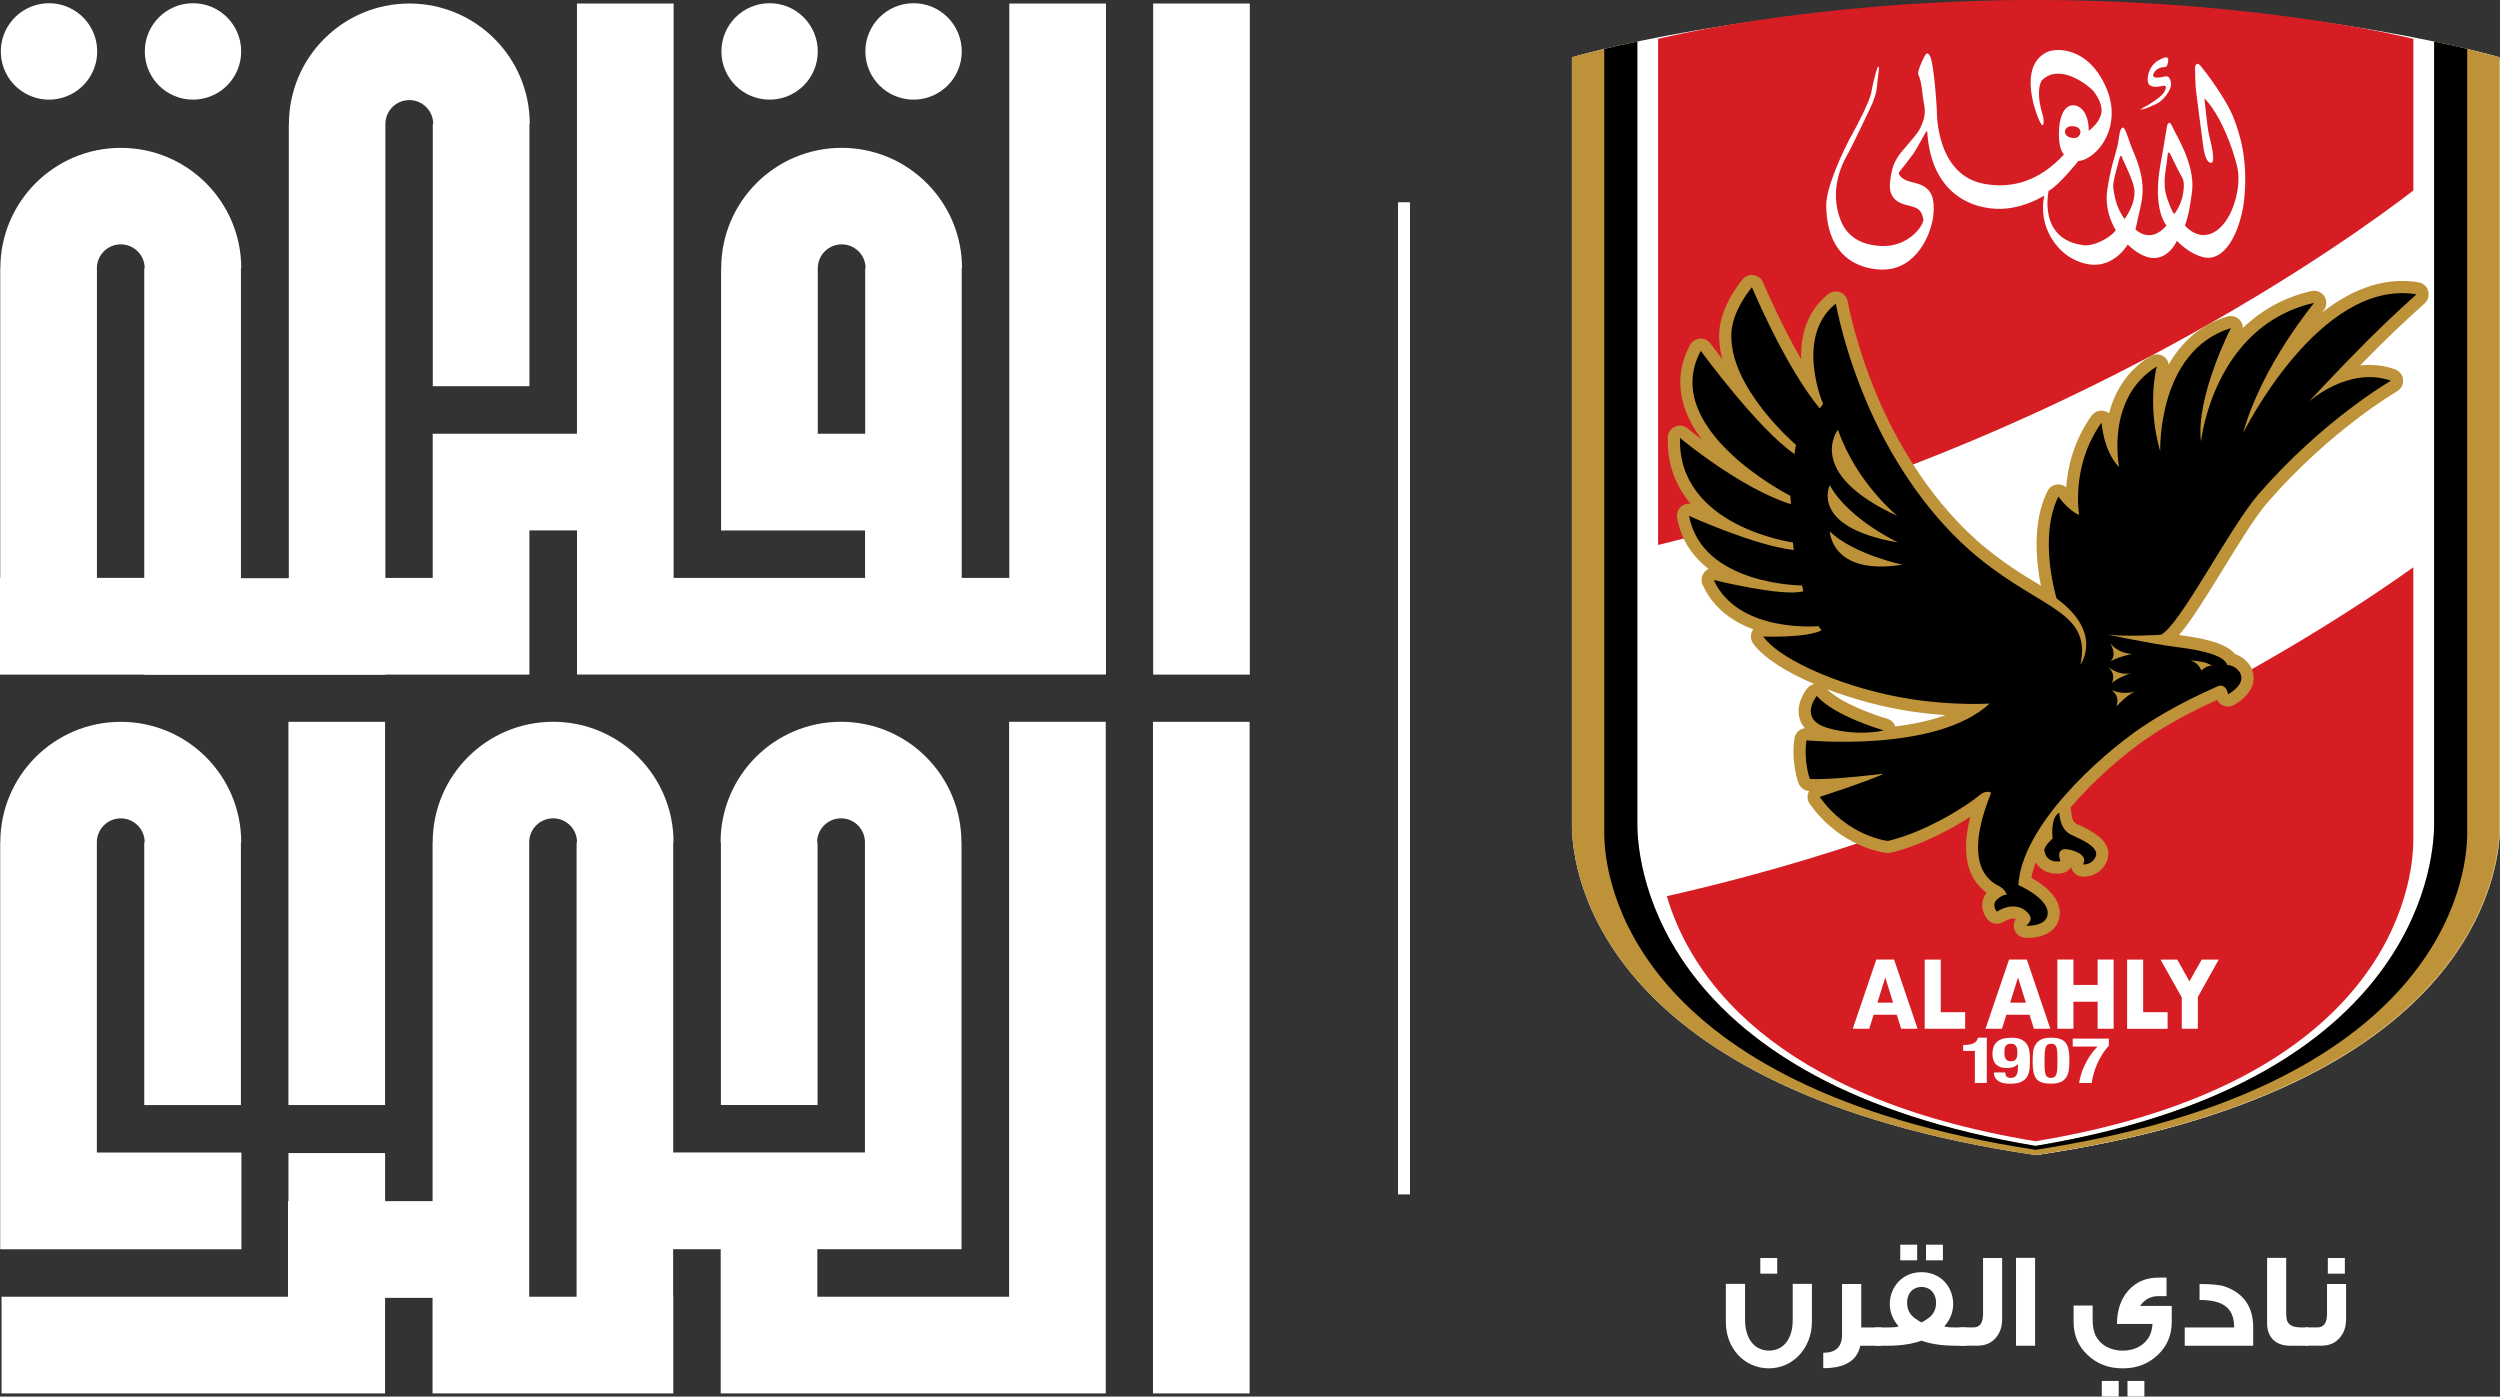 <svg xmlns="http://www.w3.org/2000/svg" fill="none" viewBox="0 0 1185 662" height="662" width="1185">
<rect x="0" y="0" width="1185" height="662" fill="#333333" stroke="none"/>
<g clip-path="url(#clip0_6_2)">
<path fill="white" d="M592.321 342.145H546.507V660.477H592.321V342.145Z"></path>
<path fill="white" d="M478.339 614.638H387.424V592.123H455.76V546.284V399.232H455.704C455.704 367.688 430.155 342.126 398.628 342.126C367.101 342.126 341.552 367.688 341.552 399.232H341.703V523.769H387.518V399.232H387.311C387.311 392.968 392.387 387.889 398.647 387.889C404.907 387.889 409.983 392.968 409.983 399.232V546.284H319.106V399.232H319.256C319.256 367.688 293.707 342.126 262.18 342.126C230.653 342.126 205.104 367.688 205.104 399.232H205.048V569.345H182.545V546.566H136.73V569.345H136.504V614.638H0.733V660.477H182.526V615.183H205.029V660.477H319.143V614.638H319.068V592.123H341.609V660.458H342.436H523.608H524.135V342.126H478.32V614.638H478.339ZM250.844 614.638V399.232C250.844 392.968 255.92 387.889 262.18 387.889C268.441 387.889 273.516 392.968 273.516 399.232H273.31V614.638H250.882H250.844Z"></path>
<path fill="white" d="M182.526 342.145H136.711V523.788H182.526V342.145Z"></path>
<path fill="white" d="M114.434 546.303H45.909V399.25C45.909 392.987 50.985 387.908 57.245 387.908C63.505 387.908 68.581 392.987 68.581 399.25H68.374V523.788H114.189V399.25H114.34C114.34 367.707 88.791 342.145 57.264 342.145C25.737 342.145 0.15 367.707 0.15 399.25H0.094V546.303V592.141H114.434V546.303Z"></path>
<path fill="white" d="M592.415 1.674H546.601V319.761H592.415V1.674Z"></path>
<path fill="white" d="M68.506 319.874H182.695V319.761H250.938V251.407H273.498V319.742H524.229V273.904V1.674H478.414V273.941H455.855V127.19H456.005C456.005 95.646 430.456 70.084 398.929 70.084C367.402 70.084 341.853 95.646 341.853 127.19H341.797V251.426H410.04V273.941H319.294V251.426V205.588V1.674H273.479V205.588H205.104V251.426V273.941H182.676V58.779C182.676 52.516 187.752 47.437 194.013 47.437C200.273 47.437 205.349 52.516 205.349 58.779H205.142V183.073H250.957V58.779H251.107C251.107 27.236 225.559 1.674 194.031 1.674C162.504 1.674 136.956 27.236 136.956 58.779H136.899V273.941H136.768V274.054H114.208V273.941V127.19H114.358C114.358 95.646 88.81 70.084 57.283 70.084C25.756 70.084 0.169 95.627 0.169 127.171H0.113V273.922H0V319.761H68.506V319.874ZM387.631 205.588V127.171C387.631 120.907 392.706 115.829 398.967 115.829C405.227 115.829 410.303 120.907 410.303 127.171H410.096V205.588H387.668H387.631ZM45.909 127.171C45.909 120.907 50.985 115.829 57.245 115.829C63.505 115.829 68.581 120.907 68.581 127.171H68.374V273.922H45.946V127.171H45.909Z"></path>
<path fill="white" d="M364.789 47.23C377.403 47.23 387.63 36.998 387.63 24.377C387.63 11.756 377.403 1.523 364.789 1.523C352.174 1.523 341.947 11.756 341.947 24.377C341.947 36.998 352.174 47.23 364.789 47.23Z"></path>
<path fill="white" d="M433.032 47.23C445.647 47.23 455.873 36.999 455.873 24.377C455.873 11.755 445.647 1.523 433.032 1.523C420.417 1.523 410.19 11.755 410.19 24.377C410.19 36.999 420.417 47.23 433.032 47.23Z"></path>
<path fill="white" d="M26.89 46.939C39.342 44.917 47.798 33.178 45.777 20.719C43.756 8.261 32.023 -0.2 19.571 1.823C7.119 3.845 -1.337 15.584 0.684 28.043C2.705 40.501 14.438 48.962 26.89 46.939Z"></path>
<path fill="white" d="M91.479 47.23C104.094 47.23 114.321 36.998 114.321 24.377C114.321 11.756 104.094 1.523 91.479 1.523C78.865 1.523 68.638 11.756 68.638 24.377C68.638 36.998 78.865 47.23 91.479 47.23Z"></path>
<path fill="white" d="M668.328 95.872H662.67V566.147H668.328V95.872Z"></path>
<path fill="white" d="M965.664 547.412C760.221 517.016 746.535 414.523 746.535 391.519V28.459C746.535 28.459 832.073 3.254 959.328 2.426C959.328 2.426 970.119 2.426 972.225 2.426C1099.48 3.254 1185.02 28.459 1185.02 28.459V391.501C1185.02 414.523 1171.13 516.997 965.683 547.394"></path>
<path fill="#BD9238" d="M1185 391.501V28.459C1185 28.459 1174 25.224 1154.11 21.048V390.899C1154.11 413.15 1142.17 513.687 965.702 543.068C789.21 513.687 777.442 413.15 777.442 390.899V21.048C757.552 25.224 746.535 28.459 746.535 28.459V391.501C746.535 414.524 760.24 516.998 965.664 547.394C1171.11 516.998 1185 414.505 1185 391.501Z"></path>
<path fill="black" d="M1169.72 395.394V24.528C1165.37 23.493 1160.15 22.308 1154.11 21.048V390.899C1154.11 413.15 1142.17 513.687 965.702 543.068C789.21 513.687 777.442 413.15 777.442 390.899V21.048C771.407 22.308 766.162 23.493 761.819 24.528V395.394C761.819 417.458 774.565 515.719 965.683 544.892C1156.8 515.737 1169.72 417.477 1169.72 395.394Z"></path>
<path fill="#D71D24" d="M1144.26 398.592V269.559C1105.36 297.378 973.88 383.901 791.391 425C802.069 461.434 839.368 520.063 965.683 540.848C1132.94 513.33 1144.26 419.451 1144.26 398.61"></path>
<path fill="#D71D24" d="M787.274 259.007C980.948 211.494 1115.84 113.365 1144.26 91.452V18.151C1144.26 18.151 1074.63 2.389 971.022 1.655H960.532C856.927 2.389 787.274 19.092 787.274 19.092V259.007Z"></path>
<path fill="#BD9238" d="M867.116 327.172C873.771 333.868 889.732 339.473 895.504 341.11C897.365 341.637 898.793 343.047 899.376 344.815C907.366 343.8 915.657 342.126 923.12 339.436C917.969 339.097 912.16 338.495 905.975 337.555C893.548 335.636 879.655 331.968 867.116 327.191M961.96 444.713C961.302 444.713 960.926 444.694 960.926 444.694C958.426 444.524 956.17 442.85 955.587 440.405C955.193 438.75 955.456 437.095 956.358 435.797C956.001 435.684 955.606 435.609 955.136 435.609C953.801 435.609 952.147 436.173 950.361 437.245C947.955 438.675 944.853 438.167 943.048 436.023C942.578 435.458 940.209 432.449 940.566 428.461C940.717 426.58 941.431 424.85 942.634 423.383C935.302 418.097 929.719 407.733 934.908 387.494C926.053 393.231 911.652 401.074 897.327 404.517C896.688 404.667 896.049 404.705 895.41 404.648C894.526 404.554 873.752 402.165 859.032 381.437C857.979 379.933 857.679 378.033 858.261 376.284C858.374 375.945 858.506 375.625 858.675 375.343C858.656 375.343 858.619 375.343 858.6 375.343C856.363 375.174 854.445 373.726 853.655 371.619C853.505 371.224 850.084 361.838 851.757 350.515C852.133 347.938 854.182 346 856.663 345.662C855.423 344.213 854.708 342.727 854.295 341.43C852.001 334.207 857.227 327.511 857.829 326.758C858.675 325.743 859.822 325.047 861.1 324.764C848.26 319.291 837.507 312.689 832.337 305.767C831.002 303.999 830.814 301.61 831.848 299.654C831.979 299.409 832.13 299.165 832.28 298.958C822.768 295.44 813.481 289.139 808.386 277.985C807.465 275.973 807.784 273.621 809.175 271.91C809.721 271.233 810.397 270.725 811.149 270.367C804.024 264.875 798.309 257.163 796.298 246.329C795.903 244.222 796.711 242.059 798.384 240.742C799.625 239.764 801.186 239.351 802.69 239.557C795.245 230.773 791.56 220.202 791.899 208.258C791.955 206.058 793.271 204.083 795.264 203.18C797.275 202.277 799.606 202.597 801.298 204.007C801.374 204.083 803.893 206.152 807.972 209.237C804.306 204.365 801.317 199.061 799.55 193.418C796.448 183.524 797.407 173.799 802.389 164.545C803.329 162.815 805.077 161.667 807.051 161.536C809.006 161.404 810.905 162.288 812.071 163.868C812.146 163.962 814.251 166.84 817.617 171.185C816.489 166.915 815.925 162.533 816.207 158.169C816.977 145.529 826.866 133.923 827.298 133.434C828.596 131.93 830.588 131.196 832.543 131.516C834.499 131.835 836.172 133.152 836.924 134.977C837.037 135.24 844.763 153.73 854.934 171.279C854.595 160.764 857.171 148.858 867.718 140.45C869.297 139.19 871.44 138.851 873.32 139.585C875.219 140.319 876.591 141.974 876.929 143.986C876.967 144.212 881.122 167.649 893.605 194.847C900.73 210.403 916.559 239.651 942.54 260.775C951.978 268.449 960.55 273.64 968.108 278.23L968.258 278.324C966.134 267.772 963.897 248.567 971.36 233.595C972.263 231.77 974.049 230.566 976.079 230.416C977.602 230.303 979.087 230.811 980.215 231.77C980.911 222.441 983.655 209.801 992.228 197.913C993.638 195.957 996.119 195.092 998.451 195.75C999.203 195.957 999.879 196.314 1000.48 196.803C1002.96 187.154 1008.49 176.903 1020.03 169.774C1022.04 168.533 1024.6 168.664 1026.5 170.075C1027.7 170.978 1028.45 172.295 1028.7 173.705C1034.23 163.981 1042.87 155.234 1056.33 151.059C1058.53 150.382 1060.94 151.096 1062.43 152.864C1063.27 153.88 1063.72 155.14 1063.76 156.419C1072.77 147.73 1083.71 141.823 1096.17 138.983C1098.58 138.438 1101.06 139.491 1102.34 141.598C1103.62 143.704 1103.41 146.394 1101.83 148.294C1101.79 148.331 1101.53 148.67 1101.04 149.272C1112.17 140.488 1125.03 134.205 1139.05 134.205C1141.61 134.205 1144.2 134.412 1146.74 134.845C1148.92 135.202 1150.71 136.801 1151.31 138.927C1151.93 141.052 1151.25 143.366 1149.6 144.833C1149.49 144.927 1138.41 154.764 1127.19 165.975C1124.5 168.664 1121.78 171.448 1119.13 174.157C1120.57 173.988 1122.08 173.893 1123.58 173.893C1127.74 173.893 1131.8 174.589 1135.63 175.963C1137.76 176.715 1139.22 178.633 1139.43 180.872C1139.64 183.11 1138.51 185.273 1136.57 186.383C1136.25 186.571 1105.01 204.741 1075.34 238.956C1069.66 245.501 1061.84 258.254 1054.27 270.574C1045.19 285.34 1038.72 295.704 1033.49 301.591C1033.51 301.591 1033.53 301.591 1033.53 301.591C1048.18 303.434 1056.33 306.143 1059.98 310.601C1061.28 311.015 1062.75 311.692 1064.17 312.839C1067.35 315.378 1069.02 318.933 1068.78 322.583C1068.46 327.097 1065.41 331.141 1059.68 334.564C1057.99 335.58 1055.92 335.768 1054.15 334.865C1052.99 334.282 1052.1 333.379 1051.56 332.251C1046.18 334.696 1032.27 340.997 1018.87 350.138C1007.96 357.568 993.544 369.794 982.132 383.262C982.452 383.977 982.621 384.767 982.621 385.575C982.621 386.441 983.091 389.977 984.971 390.842C991.363 393.739 1003.28 399.118 999.391 408.523C997.172 413.921 992.266 415.84 988.412 415.84C987.829 415.84 987.49 415.802 987.49 415.802C985.441 415.558 983.636 414.204 982.828 412.304C982.696 411.965 982.584 411.608 982.49 411.25C981.719 412.68 980.347 413.696 978.767 414.072C978.448 414.147 977.301 414.392 975.778 414.392C971.36 414.392 967.826 412.435 965.814 409.069C964.874 411.551 964.179 413.997 963.765 416.385C969.142 419.339 977.47 425.245 977.207 433.389C976.981 440.311 971.003 444.769 961.979 444.769"></path>
<path fill="black" d="M977.433 408.429C977.433 408.429 974.255 400.905 982.602 403.238C991.344 405.683 988.054 410.009 988.054 410.009C988.054 410.009 992.36 410.442 994.089 406.266C995.8 402.09 988.355 398.629 982.621 396.034C976.887 393.438 976.887 385.519 976.887 385.519C972.451 387.814 973.729 397.764 973.729 397.764C973.729 397.764 969.556 401.376 969.856 403.388C970.853 410.009 977.451 408.429 977.451 408.429M902.704 268.336C869.147 273.659 868.432 252.649 868.432 252.649C879.618 263.446 902.704 268.336 902.704 268.336ZM900.692 257.822C858.525 250.618 868.413 230.755 868.413 230.755C877.306 246.874 900.692 257.822 900.692 257.822ZM900.41 245.294C856.081 224.999 872.305 204.553 872.305 204.553C881.065 229.739 900.41 245.294 900.41 245.294ZM999.673 316.413C999.673 316.413 1004.84 321.021 1010.73 319.573C1010.73 319.573 1003.53 322.169 1001.59 324.464C1002.4 323.034 1003.6 319.686 999.673 316.413ZM1001.25 327.36C1007.42 330.389 1013.15 328.075 1013.15 328.075C1008.85 329.655 1003.85 335.411 1003.85 335.411C1005.99 329.937 1001.27 327.36 1001.27 327.36M1011.29 310.526C1011.29 310.526 1004.69 311.861 1000.93 314.081C1000.41 314.495 999.955 314.701 999.955 314.701C1000.24 314.495 1000.59 314.288 1000.93 314.081C1002.19 313.065 1003.9 310.62 1000.95 305.334C1000.95 305.334 1003.96 310.093 1011.27 310.526M1038.96 313.535C1038.96 313.535 1043.7 313.968 1045.71 314.532C1047.72 315.115 1050.45 316.695 1048.87 316.131C1047.29 315.548 1043.98 318.294 1043.98 318.294C1042.84 314.702 1038.96 313.535 1038.96 313.535ZM1063.78 206.171C1072.5 174.383 1097.43 144.551 1097.43 144.551C1049.68 155.404 1043.91 210.102 1043.91 210.102C1041.33 189.035 1058.03 156.495 1058.03 156.495C1023.04 167.348 1024.62 214.785 1024.62 214.785C1018.12 192.233 1023.02 174.608 1023.02 174.608C998.469 189.769 1005.22 222.178 1005.22 222.178C997.849 215.03 996.872 201.224 996.872 201.224C982.133 221.67 986.325 244.843 986.325 244.843C981.042 242.624 976.493 236.097 976.493 236.097C966.792 255.564 975.647 284.268 975.647 284.268C997.999 300.67 986.945 315.567 986.945 315.567C992.172 290.343 969.349 289.911 938.95 265.157C915.92 246.442 899.057 220.41 888.416 197.18C875.463 168.89 871.308 144.889 871.308 144.889C851.663 160.539 865.293 192.346 865.293 192.346L863.695 194.434C847.113 174.345 831.66 137.121 831.66 137.121C831.66 137.121 822.617 147.598 821.959 158.432C820.361 184.314 852.528 211.663 852.528 211.663C852.152 212.641 851.794 215.97 851.794 215.97C834.48 204.139 807.484 167.179 807.484 167.179C787.593 204.139 849.839 235.702 849.839 235.702L850.084 239.652C826.264 232.26 797.67 208.353 797.67 208.353C796.448 250.241 851.08 257.765 851.08 257.765L851.456 261.339C832.92 259.251 801.975 245.2 801.975 245.2C808.104 277.985 855.385 278.098 855.385 278.098L856.005 280.807C846.549 283.628 813.65 275.503 813.65 275.503C825.193 300.764 863.112 297.303 863.112 297.303L864.597 299.278C857.603 302.964 836.98 302.231 836.98 302.231C846.079 314.438 878.095 327.36 906.915 331.799C927.595 334.997 944.026 333.906 944.026 333.906C918.853 357.324 857.472 351.286 857.472 351.286C856.005 361.274 859.07 369.531 859.07 369.531C868.526 370.265 893.943 367.067 893.943 367.067C888.416 370.02 863.751 378.033 863.751 378.033C877.136 396.88 896.03 398.855 896.03 398.855C915.544 394.172 935.058 380.873 938.874 377.544C942.672 374.215 944.759 376.19 944.759 376.19C929.663 413.414 946.733 419.075 949.177 420.561C951.621 422.047 952.128 424.38 952.128 424.38C952.128 424.38 950.812 423.778 947.729 426.355C944.665 428.95 947.466 432.261 947.466 432.261C956.302 426.957 961.585 431.527 963.051 434.104C964.517 436.7 961.34 438.919 961.34 438.919C961.34 438.919 971.323 439.54 971.53 433.126C971.774 425.734 957.655 419.696 957.655 419.696C959.235 391.877 995.762 358.885 1015.71 345.305C1032.1 334.132 1049.38 326.984 1051.22 326.044C1056.02 323.58 1056.8 329.542 1056.8 329.542C1065.57 324.294 1063.52 319.573 1060.66 317.278C1058.65 315.661 1056.41 315.698 1056.41 315.698C1055.17 311.504 1046.18 308.927 1032.89 307.253C1019.6 305.579 998.432 300.989 998.432 300.989C1005.09 302.663 1025.01 301.403 1025.01 301.403C1033.91 297.378 1057.5 250.806 1071.09 235.119C1101.83 199.681 1133.79 181.323 1133.79 181.323C1113.86 174.232 1095.01 191.198 1095.01 191.198C1095.01 191.198 1109.48 175.53 1123.22 161.818C1134.71 150.363 1145.88 140.45 1145.88 140.45C1099.97 132.814 1063.87 206.133 1063.87 206.133M893.943 346.659C893.943 346.659 870.989 340.188 862.247 330.389C862.247 330.389 853.073 341.618 867.849 345.643C882.626 349.687 893.943 346.659 893.943 346.659Z"></path>
<path fill="white" d="M1029.68 40.572C1029.04 37.092 1027.42 37.468 1025.92 37.863C1022.1 38.842 1021.1 37.732 1021.22 37.167C1021.76 34.158 1025.18 33.274 1025.95 33.33C1027.03 33.424 1027.7 32.785 1027.7 32.785C1027.7 32.785 1027.87 32.879 1028.3 30.942C1028.72 29.004 1027.97 28.666 1027.4 28.684C1026.82 28.684 1026.12 28.722 1023.49 30.246C1020.28 32.108 1018.28 36.584 1018.75 40.008C1019.22 43.412 1023.55 42.641 1026.03 42.152C1028.49 41.644 1026.76 44.804 1026.03 45.745C1024.26 48.039 1018.45 51.538 1017.29 52.102C1016.12 52.666 1015.18 53.438 1015.18 53.438C1018.42 52.911 1020.48 51.688 1022.78 50.71C1025.69 49.469 1030.33 44.089 1029.7 40.61M1035.5 92.467C1034.7 98.618 1031.29 102.643 1031.29 102.643C1031.29 102.643 1030.6 103.076 1027.91 95.383C1025.22 87.69 1027.67 80.73 1027.98 75.783C1028.23 71.777 1029.24 74.015 1030.69 77.1C1031.84 79.545 1033.42 82.442 1034.06 83.815C1035.11 86.053 1036.31 86.298 1035.5 92.449M1007.72 105.107C1003.32 98.806 1002.98 93.521 1002.45 90.718C1001.93 87.915 1004.35 80.467 1005.22 76.912C1006.08 73.357 1006.82 76.573 1006.82 76.573C1006.82 76.573 1011.7 86.731 1012.31 90.455C1013.49 97.828 1007.72 105.107 1007.72 105.107ZM982.452 61.206C986.55 60.962 987.096 63.576 986.908 64.121C986.72 64.648 986.475 67.131 983.26 66.792C978.147 66.247 978.861 61.432 982.452 61.225M1059.49 57.82C1056.07 48.585 1045.73 35.117 1043.72 32.747C1041.71 30.377 1041.05 32.691 1041.07 33.932C1041.09 35.193 1041.2 40.177 1041.35 42.585C1041.52 44.992 1044.36 66.191 1044.92 70.46C1045.47 74.73 1046.69 78.774 1048.78 78.53C1050.86 78.285 1048.59 68.937 1047.71 65.419C1046.82 61.883 1045.51 48.039 1045.51 48.039C1045.51 48.039 1046.6 48.961 1048.83 52.046C1053.93 59.062 1058.68 70.874 1060.96 80.204C1063.23 89.533 1059.12 105.352 1050.88 110.807C1042.65 116.261 1036.26 108.098 1036.26 108.098C1036.48 107.365 1038.02 104.731 1039.64 91.997C1041.26 79.244 1031.46 64.291 1030.35 61.507C1029.24 58.723 1028.34 59.57 1028 60.397C1027.67 61.225 1027.42 64.084 1024.68 79.432C1020.8 101.063 1027.55 108.136 1027.55 108.136C1019.64 117.296 1012.89 109.96 1012.87 109.941C1012.89 109.904 1013.15 109.039 1015.52 98.016C1018.28 85.263 1012.17 74.617 1010.58 70.065C1008.98 65.495 1007.87 61.77 1006.95 61.883C1005.18 62.109 1005.31 66.604 1004.24 71.1C1003.17 75.595 1001.08 80.937 999.541 91.489C997.999 102.041 1003.6 110.393 1003.6 110.393C1000.89 114.192 992.999 118.067 988.468 117.503C966.529 114.813 971.849 91.828 971.849 91.828C976.887 89.044 985.836 77.74 985.836 77.74C994.86 76.874 1007.29 61.356 998.827 42.528C990.348 23.7 975.534 24.133 971.172 26.183C956.715 32.935 966.322 56.993 968.127 59.908C969.931 62.805 969.593 57.689 969.104 56.146C966.19 47.042 967.262 40.929 968.897 39.368C977.545 31.111 991.438 42.66 992.961 44.597C994.484 46.553 997.962 51.519 996.533 56.015C995.104 60.51 990.78 63.388 990.78 63.388C990.837 54.435 986.362 50.842 982.678 51.425C978.993 52.008 976.756 56.917 976.681 64.742C976.605 72.548 979.087 74.617 979.087 74.617C967.168 87.52 954.422 90.718 941.694 88.555C918.214 84.549 919.003 53.889 919.003 53.889C918.138 38.898 916.804 30.678 915.976 28.628C915.149 26.559 914.303 26.559 913.739 27.311C913.175 28.045 911.295 31.938 910.637 34.026C909.979 36.114 910.224 36.867 910.224 36.867C912.047 40.478 912.047 46.629 913.044 51.293C914.04 55.977 912.198 60.266 910.618 63.106C909.039 65.946 902.591 72.717 900.993 75.144C899.414 77.552 897.609 79.997 896.838 88.028C896.067 96.06 901.557 97.941 906.558 99.032C911.558 100.104 911.953 102.7 912.592 105.089C913.213 107.477 906.013 118.631 892.439 117.898C877.794 117.108 874.147 108.249 872.587 103.001C868.244 88.386 875.877 76.178 877.23 73.752C878.584 71.344 887.927 52.008 888.585 50.315C889.243 48.623 890.465 45.086 890.446 44.259C890.446 43.412 891.537 35.268 891.631 34.139C891.725 33.011 891.368 32.785 890.916 33.631C890.465 34.478 888.754 40.967 888.021 45.237C887.288 49.525 881.084 61.319 879.129 64.761C875.444 71.269 866.608 89.665 866.702 98.825C867.022 126.851 886.987 129.108 893.699 129.052C909.34 128.901 916.653 112.217 917.405 102.512C918.157 92.806 914.942 89.514 907.742 87.878C900.542 86.223 901.031 83.194 901.031 83.194C901.933 82.141 907.028 75.595 908.043 74.109C909.058 72.623 912.743 65.908 913.401 64.761C914.059 63.614 914.416 63.595 914.416 63.595C916.334 96.192 939.495 101.44 951.733 100.217C961.998 99.201 969.687 94.085 969.687 94.085C966.735 109.753 976.323 119.967 981.944 123.296C999.879 133.848 1009.17 117.239 1009.17 117.239C1025.22 132.513 1032.42 115.509 1032.42 115.509C1038.46 121.66 1044.75 123.804 1047.86 123.503C1059.08 122.412 1063.37 103.189 1064.02 97.734C1066.52 77.062 1061.81 64.328 1059.44 57.895"></path>
<path fill="white" d="M1000.33 492.489H983.242V496.232H994.916C993.563 497.662 992.378 499.129 991.382 500.615C990.386 502.101 989.54 503.587 988.863 505.054C988.167 506.521 987.622 507.969 987.19 509.399C986.776 510.828 986.456 512.183 986.25 513.462H992.172C992.397 511.957 992.754 510.414 993.187 508.853C993.638 507.292 994.202 505.75 994.879 504.245C995.556 502.74 996.345 501.254 997.248 499.825C998.15 498.395 999.165 497.06 1000.33 495.799V492.47V492.489ZM950.963 499.147C950.963 498.546 951 497.981 951.057 497.473C951.113 496.966 951.263 496.514 951.47 496.138C951.677 495.762 951.978 495.461 952.391 495.254C952.805 495.047 953.331 494.934 954.027 494.934C954.723 494.934 955.211 495.047 955.606 495.254C956.02 495.461 956.321 495.762 956.546 496.138C956.772 496.514 956.922 496.966 956.997 497.473C957.073 498 957.11 498.564 957.11 499.166C957.11 500.615 956.885 501.649 956.415 502.289C955.945 502.909 955.155 503.229 954.027 503.229C952.899 503.229 952.147 502.909 951.677 502.289C951.207 501.668 950.981 500.633 950.981 499.166M947.447 494.031C946.018 495.348 945.304 497.229 945.304 499.712C945.304 500.671 945.436 501.574 945.68 502.383C945.924 503.192 946.319 503.906 946.864 504.508C947.391 505.11 948.105 505.562 948.97 505.9C949.835 506.239 950.869 506.408 952.109 506.408C953.35 506.408 954.422 506.239 955.305 505.9C956.17 505.562 956.847 505.129 957.317 504.583H957.392V505.618C957.392 506.408 957.355 507.123 957.279 507.8C957.204 508.458 957.035 509.041 956.791 509.53C956.546 510.019 956.189 510.396 955.757 510.659C955.305 510.922 954.704 511.073 953.952 511.073C953.012 511.073 952.354 510.847 951.978 510.396C951.602 509.944 951.414 509.305 951.414 508.515H946C946.018 509.549 946.263 510.396 946.676 511.092C947.109 511.787 947.673 512.333 948.387 512.747C949.083 513.161 949.91 513.443 950.831 513.593C951.752 513.744 952.711 513.819 953.707 513.819C955.982 513.819 957.749 513.499 959.009 512.86C960.269 512.22 961.209 511.355 961.791 510.283C962.374 509.211 962.731 507.932 962.844 506.521C962.957 505.091 963.013 503.624 963.013 502.101C963.013 500.784 962.919 499.524 962.731 498.32C962.543 497.116 962.148 496.044 961.528 495.122C960.908 494.201 960.024 493.467 958.877 492.922C957.731 492.376 956.189 492.094 954.253 492.094C951.113 492.094 948.838 492.752 947.41 494.05M898.342 475.523H890.935L894.658 463.579L898.342 475.523ZM902.14 487.843H909.923L898.812 455.152H890.409L879.261 487.843H887.044L889.131 481.222H900.072L902.121 487.843H902.14ZM913.251 487.843H932.389V480.018H920.846V455.152H913.251V487.843ZM942.653 492.075H938.498C938.216 493.279 937.521 494.163 936.449 494.708C935.359 495.254 933.874 495.517 931.994 495.517H931.486V498.358H937.013V513.462H942.653V492.056V492.075ZM961.096 475.523H953.689L957.411 463.579L961.096 475.523ZM964.893 487.843H972.676L961.566 455.152H953.162L942.014 487.843H949.797L951.884 481.222H962.825L964.874 487.843H964.893ZM976.041 503.869C976.041 505.242 975.985 506.389 975.91 507.311C975.816 508.232 975.665 508.985 975.44 509.53C975.214 510.076 974.913 510.471 974.519 510.715C974.124 510.941 973.616 511.054 972.996 511.054C972.376 511.054 971.906 510.96 971.511 510.791C971.116 510.602 970.796 510.264 970.571 509.775C970.345 509.286 970.176 508.609 970.082 507.743C969.988 506.897 969.95 505.787 969.95 504.433V502.101C969.95 500.728 969.988 499.58 970.082 498.658C970.176 497.737 970.326 496.984 970.552 496.439C970.778 495.893 971.078 495.498 971.473 495.254C971.868 495.028 972.376 494.897 972.996 494.897C973.616 494.897 974.086 494.991 974.481 495.179C974.876 495.367 975.177 495.705 975.421 496.194C975.665 496.683 975.816 497.361 975.91 498.226C976.004 499.091 976.041 500.182 976.041 501.536V503.869ZM977.188 492.639C976.079 492.263 974.669 492.075 972.977 492.075C970.909 492.075 969.292 492.395 968.146 493.034C966.98 493.674 966.115 494.52 965.532 495.574C964.95 496.627 964.611 497.85 964.48 499.223C964.348 500.596 964.292 502.025 964.292 503.511C964.292 505.411 964.423 507.01 964.705 508.327C964.987 509.643 965.457 510.715 966.115 511.543C966.773 512.371 967.676 512.954 968.804 513.292C969.932 513.631 971.323 513.8 972.996 513.8C975.064 513.8 976.681 513.499 977.827 512.897C978.993 512.295 979.858 511.468 980.441 510.396C981.023 509.342 981.362 508.12 981.493 506.747C981.625 505.373 981.681 503.944 981.681 502.458C981.681 500.558 981.55 498.959 981.268 497.643C980.986 496.326 980.516 495.254 979.858 494.426C979.2 493.599 978.297 492.997 977.188 492.621M995.029 487.843H1002.61V455.152H995.029V467.153H983.599V455.152H976.004V487.843H983.599V475.09H995.029V487.843ZM1028.08 479.999H1016.54V455.133H1008.94V487.824H1028.08V479.999ZM1052.26 455.152H1044.21L1038.42 465.441L1032.65 455.152H1024.77L1034.83 473.059V487.843H1042.42V472.871L1052.29 455.152H1052.26Z"></path>
<path fill="white" d="M964.837 547.507C758.83 517.035 745.087 414.26 745.087 391.181V27.142C745.087 27.142 830.87 1.843 958.483 1.035C958.483 1.035 969.292 1.035 971.417 1.035C1099.03 1.862 1184.79 27.142 1184.79 27.142V391.2C1184.79 414.279 1170.86 517.054 964.856 547.526"></path>
<path fill="#BD9238" d="M1184.77 391.181V27.142C1184.77 27.142 1173.74 23.907 1153.79 19.712V390.579C1153.79 412.887 1141.82 513.706 964.856 543.18C787.894 513.706 776.088 412.906 776.088 390.579V19.693C756.142 23.888 745.106 27.123 745.106 27.123V391.181C745.106 414.26 758.849 517.035 964.856 547.506C1170.86 517.035 1184.79 414.26 1184.79 391.181"></path>
<path fill="black" d="M1169.45 395.093V23.192C1165.11 22.157 1159.85 20.972 1153.79 19.693V390.56C1153.79 412.868 1141.82 513.687 964.856 543.143C787.875 513.668 776.088 412.868 776.088 390.56V19.693C770.035 20.972 764.771 22.157 760.428 23.192V395.093C760.428 417.232 773.212 515.756 964.856 545.005C1156.5 515.756 1169.45 417.232 1169.45 395.093Z"></path>
<path fill="#D71D24" d="M1143.92 398.291V268.9C1104.91 296.795 973.071 383.563 790.075 424.775C800.791 461.303 838.183 520.101 964.837 540.942C1132.57 513.348 1143.9 419.207 1143.9 398.31"></path>
<path fill="#D71D24" d="M785.958 258.311C980.159 210.666 1115.42 112.274 1143.94 90.285V18.433C1143.94 18.433 1074.1 0.734 970.195 0H959.667C855.761 0.734 785.939 18.433 785.939 18.433V258.311H785.958Z"></path>
<path fill="#BD9238" d="M866.026 326.683C872.7 333.398 888.717 339.022 894.489 340.659C896.35 341.185 897.779 342.596 898.38 344.364C906.408 343.349 914.717 341.674 922.199 338.966C917.029 338.609 911.202 338.025 904.998 337.085C892.533 335.166 878.603 331.48 866.026 326.683ZM961.115 444.544C960.457 444.544 960.062 444.525 960.062 444.525C957.561 444.355 955.287 442.663 954.704 440.217C954.309 438.562 954.572 436.907 955.475 435.59C955.118 435.477 954.723 435.402 954.253 435.402C952.918 435.402 951.264 435.966 949.459 437.039C947.034 438.487 943.932 437.96 942.108 435.816C941.638 435.252 939.269 432.223 939.608 428.236C939.758 426.355 940.473 424.624 941.676 423.138C934.306 417.834 928.723 407.432 933.93 387.137C925.057 392.893 910.619 400.755 896.256 404.197C895.617 404.348 894.977 404.385 894.319 404.329C893.436 404.235 872.606 401.846 857.848 381.043C856.776 379.538 856.494 377.619 857.077 375.889C857.19 375.55 857.322 375.231 857.491 374.93C857.472 374.93 857.434 374.93 857.416 374.93C855.178 374.76 853.261 373.293 852.471 371.187C852.321 370.792 848.899 361.387 850.573 350.026C850.949 347.43 852.998 345.493 855.479 345.154C854.238 343.706 853.524 342.22 853.11 340.922C850.798 333.68 856.062 326.965 856.664 326.213C857.51 325.197 858.675 324.501 859.935 324.219C847.057 318.727 836.285 312.106 831.096 305.165C829.761 303.378 829.573 300.99 830.607 299.033C830.739 298.789 830.889 298.544 831.04 298.319C821.489 294.782 812.202 288.462 807.089 277.29C806.168 275.277 806.487 272.907 807.878 271.195C808.424 270.518 809.119 270.01 809.852 269.653C802.709 264.142 796.993 256.411 794.944 245.539C794.55 243.432 795.358 241.251 797.05 239.934C798.291 238.956 799.851 238.542 801.355 238.749C793.873 229.946 790.188 219.338 790.545 207.356C790.602 205.136 791.918 203.161 793.929 202.259C795.941 201.356 798.291 201.675 799.983 203.086C800.058 203.161 802.577 205.249 806.675 208.334C803.009 203.444 800.001 198.139 798.234 192.459C795.132 182.527 796.091 172.784 801.092 163.511C802.032 161.781 803.78 160.633 805.754 160.501C807.728 160.37 809.627 161.254 810.792 162.853C810.868 162.947 812.992 165.843 816.357 170.188C815.21 165.9 814.665 161.517 814.947 157.135C815.737 144.457 825.644 132.833 826.058 132.344C827.374 130.82 829.348 130.105 831.322 130.425C833.296 130.745 834.95 132.062 835.721 133.905C835.834 134.168 843.579 152.696 853.768 170.301C853.43 159.749 856.024 147.824 866.59 139.397C868.169 138.118 870.312 137.798 872.211 138.532C874.11 139.266 875.482 140.94 875.82 142.952C875.858 143.178 880.032 166.671 892.533 193.964C899.677 209.557 915.563 238.881 941.601 260.06C951.057 267.753 959.667 272.963 967.243 277.553L967.394 277.647C965.269 267.076 963.032 247.796 970.496 232.805C971.398 230.981 973.203 229.777 975.214 229.626C976.737 229.513 978.241 230.021 979.369 230.981C980.065 221.632 982.828 208.955 991.42 197.029C992.83 195.054 995.33 194.189 997.661 194.866C998.413 195.073 999.109 195.431 999.692 195.92C1002.19 186.252 1007.72 175.963 1019.3 168.815C1021.33 167.574 1023.89 167.687 1025.79 169.116C1026.99 170.019 1027.76 171.336 1027.99 172.765C1033.53 163.003 1042.2 154.238 1055.7 150.043C1057.91 149.366 1060.32 150.081 1061.81 151.849C1062.65 152.865 1063.12 154.125 1063.16 155.423C1072.2 146.714 1083.16 140.789 1095.65 137.949C1098.05 137.403 1100.53 138.457 1101.83 140.582C1103.11 142.708 1102.9 145.397 1101.32 147.297C1101.29 147.335 1101.02 147.673 1100.53 148.275C1111.68 139.472 1124.6 133.171 1138.66 133.171C1141.22 133.171 1143.81 133.378 1146.37 133.811C1148.57 134.187 1150.35 135.786 1150.95 137.911C1151.57 140.056 1150.9 142.35 1149.24 143.836C1149.13 143.93 1138.02 153.805 1126.76 165.035C1124.07 167.724 1121.33 170.508 1118.67 173.235C1120.12 173.066 1121.63 172.972 1123.15 172.972C1127.32 172.972 1131.38 173.668 1135.24 175.041C1137.36 175.794 1138.85 177.712 1139.05 179.969C1139.26 182.226 1138.13 184.371 1136.18 185.499C1135.86 185.687 1104.54 203.914 1074.78 238.203C1069.08 244.768 1061.24 257.558 1053.65 269.916C1044.55 284.719 1038.04 295.102 1032.82 301.008H1032.85C1047.54 302.852 1055.73 305.579 1059.38 310.037C1060.68 310.451 1062.16 311.147 1063.59 312.294C1066.77 314.833 1068.46 318.407 1068.22 322.056C1067.9 326.589 1064.83 330.633 1059.1 334.057C1057.41 335.072 1055.32 335.26 1053.55 334.358C1052.39 333.774 1051.48 332.853 1050.96 331.743C1045.56 334.188 1031.63 340.508 1018.17 349.668C1007.23 357.117 992.773 369.381 981.324 382.886C981.644 383.601 981.813 384.391 981.813 385.2C981.813 386.065 982.283 389.62 984.163 390.466C990.574 393.363 1002.51 398.761 998.62 408.204C996.402 413.621 991.476 415.539 987.603 415.539C987.021 415.539 986.682 415.502 986.682 415.502C984.633 415.257 982.809 413.903 982.02 412.003C981.888 411.665 981.775 411.307 981.681 410.95C980.911 412.379 979.538 413.395 977.94 413.79C977.621 413.865 976.474 414.11 974.932 414.11C970.496 414.11 966.961 412.154 964.95 408.787C964.01 411.27 963.314 413.734 962.882 416.122C968.277 419.094 976.624 425 976.342 433.164C976.117 440.105 970.12 444.562 961.077 444.562"></path>
<path fill="black" d="M976.643 408.147C976.643 408.147 973.466 400.604 981.832 402.956C990.611 405.42 987.302 409.746 987.302 409.746C987.302 409.746 991.626 410.178 993.356 405.984C995.086 401.789 987.603 398.329 981.851 395.733C976.098 393.137 976.098 385.2 976.098 385.2C971.642 387.513 972.94 397.482 972.94 397.482C972.94 397.482 968.747 401.094 969.048 403.125C970.063 409.765 976.662 408.185 976.662 408.185M901.689 267.659C868.037 273.001 867.323 251.915 867.323 251.915C878.546 262.731 901.689 267.659 901.689 267.659ZM899.677 257.126C857.397 249.903 867.323 229.984 867.323 229.984C876.234 246.16 899.677 257.126 899.677 257.126ZM899.395 244.561C854.953 224.209 871.196 203.707 871.196 203.707C879.975 228.968 899.395 244.561 899.395 244.561ZM998.939 315.887C998.939 315.887 1004.11 320.514 1010.01 319.065C1010.01 319.065 1002.79 321.661 1000.86 323.975C1001.67 322.545 1002.87 319.178 998.939 315.887ZM1000.52 326.871C1006.7 329.9 1012.46 327.586 1012.46 327.586C1008.15 329.166 1003.11 334.941 1003.11 334.941C1005.27 329.467 1000.52 326.852 1000.52 326.852M1010.58 309.98C1010.58 309.98 1003.96 311.316 1000.2 313.554C999.673 313.968 999.221 314.175 999.221 314.175C999.503 313.949 999.861 313.761 1000.2 313.554C1001.46 312.538 1003.17 310.074 1000.22 304.789C1000.22 304.789 1003.24 309.548 1010.58 309.98ZM1038.34 313.009C1038.34 313.009 1043.08 313.441 1045.11 314.024C1047.12 314.607 1049.87 316.188 1048.27 315.623C1046.69 315.04 1043.38 317.786 1043.38 317.786C1042.24 314.175 1038.34 313.028 1038.34 313.028M1063.22 205.324C1071.96 173.442 1096.94 143.535 1096.94 143.535C1049.06 154.407 1043.27 209.274 1043.27 209.274C1040.69 188.151 1057.43 155.517 1057.43 155.517C1022.34 166.389 1023.94 213.958 1023.94 213.958C1017.42 191.349 1022.35 173.668 1022.35 173.668C997.717 188.866 1004.49 221.369 1004.49 221.369C997.097 214.202 996.119 200.359 996.119 200.359C981.343 220.861 985.535 244.11 985.535 244.11C980.234 241.89 975.684 235.344 975.684 235.344C965.965 254.869 974.82 283.666 974.82 283.666C997.229 300.105 986.137 315.059 986.137 315.059C991.382 289.76 968.503 289.328 938.01 264.518C914.924 245.746 898.004 219.638 887.326 196.352C874.335 167.988 870.18 143.911 870.18 143.911C850.478 159.617 864.146 191.499 864.146 191.499L862.548 193.606C845.929 173.461 830.419 136.143 830.419 136.143C830.419 136.143 821.358 146.658 820.7 157.529C819.102 183.487 851.343 210.911 851.343 210.911C850.967 211.889 850.61 215.237 850.61 215.237C833.258 203.368 806.168 166.313 806.168 166.313C786.221 203.387 848.636 235.025 848.636 235.025L848.88 238.975C825.005 231.564 796.317 207.582 796.317 207.582C795.095 249.602 849.858 257.126 849.858 257.126L850.234 260.7C831.641 258.612 800.622 244.523 800.622 244.523C806.769 277.384 854.163 277.515 854.163 277.515L854.784 280.243C845.309 283.083 812.315 274.919 812.315 274.919C823.896 300.256 861.927 296.795 861.927 296.795L863.413 298.77C856.4 302.475 835.721 301.723 835.721 301.723C844.839 313.949 876.948 326.928 905.843 331.386C926.58 334.583 943.067 333.492 943.067 333.492C917.838 356.966 856.269 350.91 856.269 350.91C854.802 360.916 857.867 369.193 857.867 369.193C867.342 369.926 892.834 366.729 892.834 366.729C887.288 369.682 862.548 377.732 862.548 377.732C875.971 396.636 894.921 398.611 894.921 398.611C914.491 393.908 934.062 380.572 937.878 377.243C941.694 373.895 943.781 375.889 943.781 375.889C928.647 413.207 945.755 418.887 948.218 420.373C950.681 421.859 951.17 424.21 951.17 424.21C951.17 424.21 949.835 423.59 946.77 426.185C943.687 428.781 946.488 432.11 946.488 432.11C955.343 426.787 960.645 431.377 962.13 433.973C963.596 436.568 960.4 438.788 960.4 438.788C960.4 438.788 970.402 439.408 970.608 432.976C970.853 425.565 956.697 419.508 956.697 419.508C958.276 391.614 994.897 358.528 1014.9 344.91C1031.35 333.718 1048.66 326.533 1050.51 325.592C1055.3 323.128 1056.11 329.11 1056.11 329.11C1064.89 323.862 1062.84 319.122 1059.96 316.808C1057.93 315.191 1055.7 315.209 1055.7 315.209C1054.45 310.996 1045.43 308.419 1032.1 306.745C1018.77 305.071 997.548 300.463 997.548 300.463C1004.22 302.137 1024.21 300.877 1024.21 300.877C1033.14 296.833 1056.77 250.147 1070.42 234.404C1101.23 198.873 1133.28 180.477 1133.28 180.477C1113.3 173.367 1094.4 190.39 1094.4 190.39C1094.4 190.39 1108.92 174.684 1122.7 160.934C1134.22 149.441 1145.41 139.51 1145.41 139.51C1099.37 131.855 1063.18 205.381 1063.18 205.381M892.928 346.207C892.928 346.207 869.917 339.718 861.138 329.881C861.138 329.881 851.926 341.148 866.759 345.192C881.573 349.236 892.928 346.207 892.928 346.207Z"></path>
<path fill="white" d="M1029.04 39.123C1028.4 35.625 1026.78 36.02 1025.26 36.415C1021.44 37.393 1020.45 36.283 1020.54 35.719C1021.09 32.691 1024.53 31.826 1025.28 31.882C1026.35 31.976 1027.03 31.336 1027.03 31.336C1027.03 31.336 1027.2 31.43 1027.63 29.493C1028.06 27.537 1027.29 27.217 1026.73 27.217C1026.14 27.217 1025.45 27.255 1022.8 28.778C1019.58 30.64 1017.59 35.136 1018.06 38.559C1018.53 41.983 1022.87 41.211 1025.35 40.703C1027.83 40.196 1026.1 43.356 1025.35 44.315C1023.59 46.61 1017.76 50.127 1016.59 50.673C1015.43 51.237 1014.49 52.008 1014.49 52.008C1017.74 51.481 1019.79 50.24 1022.1 49.262C1025.01 48.02 1029.68 42.622 1029.04 39.123ZM1034.87 91.169C1034.06 97.339 1030.65 101.383 1030.65 101.383C1030.65 101.383 1029.96 101.816 1027.27 94.104C1024.58 86.392 1027.03 79.413 1027.35 74.467C1027.59 70.441 1028.61 72.68 1030.05 75.783C1031.2 78.247 1032.78 81.144 1033.44 82.517C1034.49 84.755 1035.69 85 1034.88 91.169M1007 103.828C1002.59 97.508 1002.25 92.204 1001.72 89.401C1001.2 86.599 1003.62 79.112 1004.49 75.558C1005.35 72.002 1006.08 75.219 1006.08 75.219C1006.08 75.219 1010.99 85.414 1011.59 89.138C1012.79 96.53 1007 103.828 1007 103.828ZM981.662 59.814C985.78 59.569 986.325 62.184 986.137 62.73C985.949 63.275 985.704 65.758 982.471 65.4C977.338 64.855 978.053 60.021 981.662 59.814ZM1058.93 56.41C1055.51 47.155 1045.13 33.631 1043.12 31.261C1041.11 28.872 1040.43 31.205 1040.45 32.465C1040.47 33.725 1040.58 38.728 1040.73 41.136C1040.9 43.544 1043.76 64.817 1044.3 69.087C1044.85 73.357 1046.07 77.42 1048.18 77.175C1050.28 76.931 1047.99 67.564 1047.1 64.027C1046.22 60.491 1044.9 46.61 1044.9 46.61C1044.9 46.61 1045.99 47.531 1048.25 50.635C1053.36 57.67 1058.12 69.52 1060.41 78.868C1062.69 88.235 1058.57 104.092 1050.32 109.546C1042.07 115.02 1035.64 106.838 1035.64 106.838C1035.86 106.104 1037.42 103.471 1039.04 90.699C1040.66 77.927 1030.84 62.917 1029.73 60.134C1028.62 57.331 1027.7 58.196 1027.38 59.005C1027.04 59.833 1026.8 62.692 1024.04 78.097C1020.16 99.784 1026.93 106.875 1026.93 106.875C1019 116.073 1012.23 108.7 1012.21 108.681C1012.23 108.643 1012.49 107.759 1014.88 96.718C1017.65 83.928 1011.54 73.263 1009.92 68.692C1008.32 64.121 1007.21 60.378 1006.27 60.491C1004.5 60.717 1004.64 65.231 1003.55 69.727C1002.47 74.241 1000.37 79.583 998.827 90.172C997.285 100.762 1002.91 109.114 1002.91 109.114C1000.2 112.913 992.265 116.807 987.716 116.242C965.72 113.534 971.059 90.492 971.059 90.492C976.117 87.709 985.084 76.366 985.084 76.366C994.127 75.482 1006.61 59.927 998.112 41.061C989.615 22.176 974.744 22.628 970.383 24.659C955.888 31.43 965.513 55.563 967.318 58.478C969.123 61.394 968.785 56.259 968.296 54.698C965.363 45.556 966.454 39.443 968.089 37.863C976.756 29.568 990.686 41.174 992.228 43.111C993.769 45.067 997.247 50.052 995.819 54.566C994.39 59.08 990.047 61.977 990.047 61.977C990.104 53.005 985.629 49.394 981.926 49.977C978.222 50.56 975.985 55.488 975.91 63.331C975.835 71.175 978.316 73.225 978.316 73.225C966.36 86.166 953.576 89.382 940.83 87.201C917.274 83.175 918.082 52.441 918.082 52.441C917.217 37.412 915.882 29.173 915.036 27.104C914.19 25.035 913.363 25.035 912.799 25.769C912.235 26.521 910.336 30.415 909.678 32.503C909.021 34.59 909.265 35.343 909.265 35.343C911.088 38.973 911.088 45.124 912.085 49.826C913.081 54.51 911.22 58.836 909.66 61.676C908.081 64.516 901.595 71.325 900.015 73.733C898.436 76.159 896.632 78.605 895.861 86.655C895.09 94.706 900.579 96.605 905.599 97.677C910.618 98.75 911.013 101.345 911.652 103.753C912.292 106.161 905.054 117.333 891.443 116.6C876.76 115.81 873.094 106.932 871.534 101.665C867.191 86.994 874.843 74.767 876.196 72.341C877.55 69.933 886.912 50.541 887.589 48.848C888.247 47.155 889.469 43.6 889.45 42.773C889.45 41.926 890.54 33.763 890.634 32.615C890.728 31.487 890.371 31.261 889.92 32.108C889.469 32.954 887.739 39.462 887.006 43.751C886.273 48.039 880.05 59.87 878.095 63.331C874.391 69.858 865.537 88.292 865.631 97.471C865.95 125.572 885.972 127.848 892.702 127.773C908.4 127.622 915.732 110.901 916.484 101.157C917.236 91.414 914.021 88.122 906.783 86.467C899.564 84.812 900.053 81.765 900.053 81.765C900.974 80.692 906.069 74.147 907.084 72.661C908.099 71.175 911.803 64.441 912.461 63.294C913.119 62.146 913.495 62.127 913.495 62.127C915.412 94.8 938.63 100.066 950.925 98.844C961.208 97.828 968.935 92.693 968.935 92.693C965.965 108.418 975.59 118.65 981.23 121.979C999.203 132.55 1008.53 115.904 1008.53 115.904C1024.64 131.215 1031.84 114.173 1031.84 114.173C1037.89 120.343 1044.21 122.487 1047.31 122.186C1058.57 121.076 1062.88 101.816 1063.53 96.342C1066.05 75.614 1061.32 62.842 1058.93 56.391"></path>
<path fill="white" d="M999.598 492.301H982.471V496.062H994.183C992.83 497.492 991.645 498.959 990.649 500.464C989.652 501.95 988.806 503.436 988.111 504.922C987.415 506.389 986.851 507.856 986.438 509.267C986.024 510.696 985.705 512.051 985.498 513.348H991.438C991.683 511.825 992.021 510.301 992.454 508.721C992.905 507.16 993.469 505.618 994.146 504.094C994.822 502.571 995.612 501.103 996.514 499.674C997.417 498.244 998.451 496.89 999.598 495.649V492.319V492.301ZM950.079 498.959C950.079 498.357 950.117 497.793 950.173 497.285C950.248 496.777 950.38 496.326 950.587 495.931C950.794 495.555 951.094 495.254 951.508 495.047C951.922 494.84 952.467 494.727 953.143 494.727C953.82 494.727 954.328 494.84 954.741 495.047C955.155 495.254 955.456 495.555 955.681 495.931C955.907 496.307 956.057 496.758 956.133 497.285C956.208 497.812 956.245 498.376 956.245 498.978C956.245 500.426 956.001 501.48 955.531 502.1C955.061 502.721 954.253 503.041 953.143 503.041C952.034 503.041 951.264 502.721 950.794 502.1C950.324 501.48 950.079 500.426 950.079 498.978M946.564 493.843C945.135 495.16 944.42 497.059 944.42 499.542C944.42 500.52 944.552 501.404 944.796 502.232C945.041 503.041 945.436 503.756 945.981 504.357C946.526 504.959 947.222 505.411 948.086 505.749C948.951 506.088 950.004 506.257 951.226 506.257C952.448 506.257 953.557 506.088 954.422 505.749C955.305 505.411 955.982 504.978 956.452 504.433H956.527V505.467C956.527 506.257 956.49 506.991 956.415 507.649C956.339 508.307 956.17 508.891 955.926 509.38C955.681 509.869 955.324 510.245 954.892 510.508C954.441 510.79 953.839 510.922 953.087 510.922C952.147 510.922 951.489 510.696 951.094 510.245C950.718 509.793 950.53 509.154 950.53 508.345H945.116C945.135 509.38 945.379 510.245 945.812 510.941C946.244 511.637 946.808 512.201 947.522 512.615C948.237 513.029 949.045 513.311 949.985 513.461C950.906 513.612 951.884 513.687 952.88 513.687C955.155 513.687 956.941 513.367 958.201 512.728C959.479 512.088 960.4 511.223 960.983 510.132C961.566 509.041 961.923 507.781 962.036 506.351C962.149 504.922 962.205 503.455 962.205 501.912C962.205 500.596 962.111 499.335 961.923 498.131C961.735 496.928 961.34 495.856 960.72 494.934C960.099 494.012 959.216 493.279 958.069 492.714C956.922 492.15 955.381 491.887 953.425 491.887C950.286 491.887 947.992 492.545 946.564 493.862M897.327 475.278H889.883L893.624 463.315L897.327 475.278ZM901.125 487.617H908.927L897.797 454.832H889.375L878.208 487.617H886.01L888.097 480.977H899.076L901.144 487.617H901.125ZM912.292 487.617H931.486V479.773H919.924V454.851H912.311V487.636L912.292 487.617ZM941.751 491.868H937.577C937.295 493.072 936.6 493.956 935.509 494.501C934.419 495.047 932.934 495.31 931.054 495.31H930.546V498.15H936.092V513.311H941.751V491.849V491.868ZM960.25 475.278H952.805L956.546 463.315L960.25 475.278ZM964.047 487.617H971.849L960.72 454.832H952.297L941.13 487.617H948.932L951.019 480.977H961.998L964.066 487.617H964.047ZM975.233 503.699C975.233 505.072 975.195 506.22 975.102 507.16C975.008 508.101 974.857 508.834 974.632 509.38C974.406 509.944 974.105 510.339 973.71 510.565C973.316 510.79 972.808 510.922 972.169 510.922C971.53 510.922 971.06 510.828 970.684 510.64C970.289 510.452 969.969 510.113 969.744 509.624C969.499 509.135 969.349 508.458 969.255 507.593C969.161 506.727 969.123 505.618 969.123 504.282V501.95C969.123 500.577 969.161 499.429 969.255 498.489C969.349 497.567 969.499 496.815 969.725 496.269C969.95 495.705 970.251 495.31 970.646 495.084C971.041 494.859 971.548 494.727 972.169 494.727C972.789 494.727 973.278 494.821 973.654 495.009C974.049 495.197 974.368 495.536 974.594 496.025C974.838 496.514 974.989 497.191 975.083 498.056C975.177 498.921 975.214 500.012 975.214 501.367V503.699H975.233ZM976.399 492.432C975.29 492.056 973.88 491.868 972.169 491.868C970.101 491.868 968.484 492.188 967.318 492.827C966.153 493.467 965.288 494.313 964.705 495.366C964.123 496.42 963.765 497.642 963.653 499.016C963.54 500.389 963.464 501.818 963.464 503.323C963.464 505.223 963.596 506.84 963.878 508.157C964.16 509.474 964.63 510.565 965.288 511.392C965.946 512.22 966.848 512.803 967.976 513.141C969.104 513.48 970.496 513.649 972.188 513.649C974.256 513.649 975.872 513.348 977.038 512.746C978.204 512.145 979.068 511.298 979.651 510.245C980.234 509.191 980.572 507.969 980.704 506.596C980.835 505.223 980.892 503.793 980.892 502.288C980.892 500.389 980.76 498.771 980.478 497.454C980.196 496.138 979.726 495.047 979.068 494.219C978.391 493.391 977.508 492.79 976.399 492.413M994.277 487.617H1001.87V454.832H994.277V466.87H982.809V454.832H975.195V487.617H982.809V474.827H994.277V487.617ZM1027.42 479.773H1015.86V454.851H1008.25V487.636H1027.44V479.792L1027.42 479.773ZM1051.67 454.851H1043.61L1037.8 465.158L1032.01 454.851H1024.09L1034.17 472.795V487.617H1041.78V472.588L1051.67 454.832V454.851Z"></path>
<path fill="white" d="M818.068 608.562H827.167V625.791C827.167 634.18 831.359 640.181 838.522 640.181C845.685 640.181 849.745 634.18 849.745 625.791V608.562H858.844V626.638C858.844 638.638 850.14 648.588 838.447 648.588C826.753 648.588 818.049 639.033 818.049 626.638V608.562H818.068ZM842.395 603.709H834.386V596.279H842.395V603.709Z"></path>
<path fill="white" d="M891.763 637.867H881.761C880.276 644.977 874.467 648.514 864.221 648.514V641.215C870.162 641.215 873.132 638.375 873.132 632.695V608.619H882.231V629.215H891.781V637.867H891.763Z"></path>
<path fill="white" d="M932.163 637.867H926.937C920.676 637.867 915.319 637.096 910.807 635.478C906.295 637.096 900.937 637.867 894.677 637.867H888.811V629.215H894.677C897.515 629.215 899.264 629.027 899.959 628.707C897.177 625.547 895.767 621.992 895.767 618.117C895.767 616.5 896.03 614.826 896.538 613.208C898.606 606.944 904.02 603.013 910.788 603.013C917.556 603.013 923.045 606.944 925.038 613.208C925.546 614.826 925.809 616.5 925.809 618.117C925.809 621.992 924.38 625.547 921.616 628.707C922.387 629.027 924.136 629.215 926.899 629.215H932.126V637.867H932.163ZM908.739 597.389H900.73V589.959H908.739V597.389ZM913.965 624.889C916.484 623.083 917.706 620.619 917.706 617.459C917.706 613.396 915.131 610.029 910.807 610.029C908.682 610.029 906.99 610.8 905.637 612.286C904.546 613.697 903.964 615.446 903.964 617.459C903.964 620.619 905.186 623.083 907.705 624.889C908.739 625.66 909.773 626.318 910.807 626.826C911.841 626.318 912.875 625.66 913.965 624.889ZM920.94 597.389H912.931V589.959H920.94V597.389Z"></path>
<path fill="white" d="M949.008 625.396C949.008 628.82 948.03 631.66 946.169 633.917C944.044 636.569 941.074 637.848 937.258 637.848H928.741V629.196H935.378C938.404 629.196 939.965 627.07 939.965 622.876V596.279H949.008V625.396Z"></path>
<path fill="white" d="M964.63 637.867H955.587V596.223H964.63V637.867Z"></path>
<path fill="white" d="M1029.41 619.02V626.582C1029.41 632.845 1027.21 638.074 1022.76 642.269C1018.3 646.463 1012.89 648.589 1006.37 648.589H1005.97C999.447 648.589 993.976 646.463 989.521 642.269C985.065 638.074 982.885 632.845 982.885 626.582V618.832H991.908V625.735C991.908 628.312 992.303 630.569 993.074 632.507C995.067 637.153 999.973 640.2 1006.18 640.2C1012.38 640.2 1017.21 637.171 1019.21 632.507C1019.79 631.096 1020.16 629.403 1020.3 627.541H1003.45C1003.45 621.014 1005.26 615.785 1008.81 611.722C1012.42 607.659 1017.19 605.59 1023.06 605.59H1026.93V614.374H1023.06C1019.37 614.374 1016.54 615.917 1014.41 619.02H1029.38H1029.41ZM1004.26 662H996.251V654.57H1004.26V662ZM1016.44 662H1008.43V654.57H1016.44V662Z"></path>
<path fill="white" d="M1068.01 637.867H1035.56V629.215H1058.99C1058.99 620.186 1054.08 616.18 1042.59 616.18V608.619C1048.27 608.619 1052.27 609.014 1054.66 609.841C1063.44 612.945 1068.01 619.396 1068.01 629.14V637.849V637.867Z"></path>
<path fill="white" d="M1094.03 637.867H1085.51C1078.61 637.867 1074.61 633.861 1074.61 627.221V596.242H1083.65V622.519C1083.65 626.901 1084.74 629.234 1091.4 629.234H1094.05V637.886L1094.03 637.867Z"></path>
<path fill="white" d="M1112.04 625.396C1112.04 628.82 1111.08 631.66 1109.2 633.917C1107.08 636.569 1104.1 637.848 1100.36 637.848H1092.69V629.196H1098.43C1101.45 629.196 1103.01 627.07 1103.01 622.876V608.618H1112.04V625.396ZM1111.46 603.709H1103.39V596.279H1111.46V603.709Z"></path>
</g>
<defs>
<clipPath id="clip0_6_2">
<rect fill="white" height="662" width="1185"></rect>
</clipPath>
</defs>
</svg>
